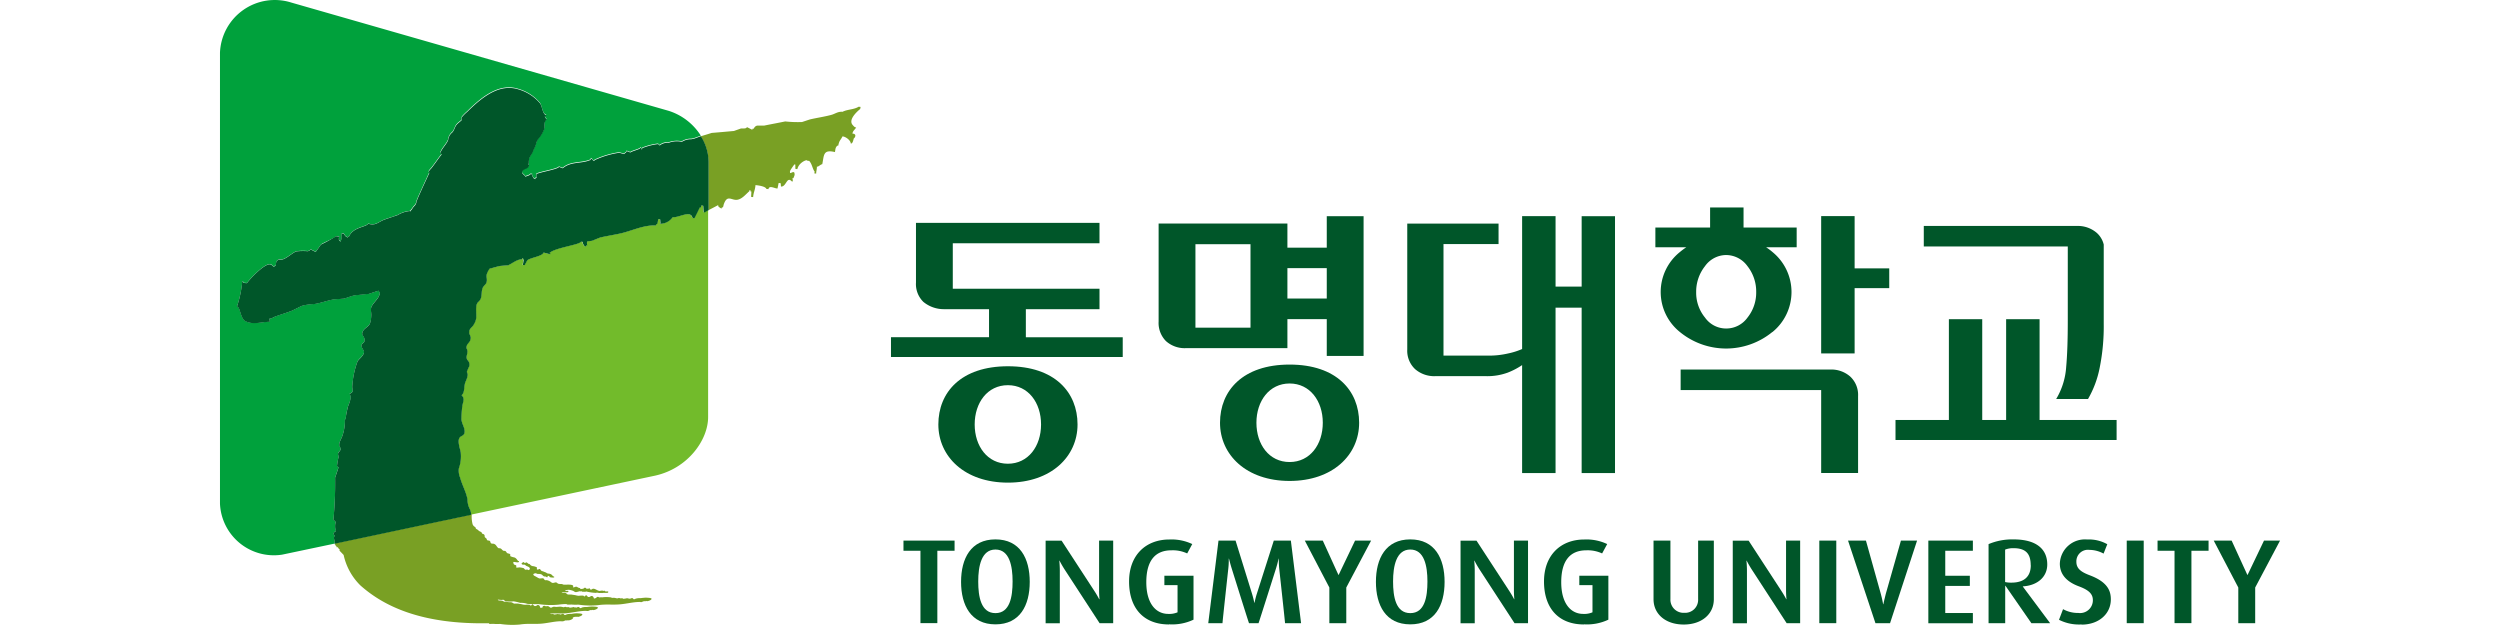<svg xmlns="http://www.w3.org/2000/svg" xmlns:xlink="http://www.w3.org/1999/xlink" width="320" height="80" viewBox="0 0 320 80">
  <defs>
    <clipPath id="clip-path">
      <rect id="사각형_411" data-name="사각형 411" width="320" height="80" transform="translate(-2740 5359)" fill="#fff" stroke="#707070" stroke-width="1"/>
    </clipPath>
  </defs>
  <g id="client-logo06" transform="translate(2740 -5359)" clip-path="url(#clip-path)">
    <g id="싸인류" transform="translate(-2711.843 5358.997)">
      <g id="그룹_2106" data-name="그룹 2106">
        <g id="그룹_2101" data-name="그룹 2101">
          <path id="패스_1375" data-name="패스 1375" d="M91.823,70.5v9.264H89.661V70.5H87.488V69.2h6.54V70.5H91.834Z" fill="#005629"/>
          <path id="패스_1376" data-name="패스 1376" d="M101.455,74.429c0,1.967-.346,4.054-2.194,4.054s-2.205-2.086-2.205-4.054.411-4.086,2.205-4.086S101.455,72.451,101.455,74.429Zm2.194.054c0-2.994-1.243-5.438-4.389-5.438s-4.4,2.443-4.4,5.438,1.265,5.438,4.4,5.438S103.649,77.488,103.649,74.483Z" fill="#005629"/>
          <path id="패스_1377" data-name="패스 1377" d="M112.59,79.769l-4.443-6.821a13.282,13.282,0,0,1-.681-1.178h-.032s.065.595.065,1.232V79.78h-1.816V69.208h2.043l4.184,6.421a11.883,11.883,0,0,1,.627,1.07h.043s-.054-.508-.054-1.124V69.2h1.805V79.769Z" fill="#005629"/>
          <path id="패스_1378" data-name="패스 1378" d="M121.465,79.932c-3.124,0-5.1-1.957-5.1-5.5,0-3.362,2.13-5.373,5.157-5.373a6.176,6.176,0,0,1,2.93.584l-.649,1.2a4.357,4.357,0,0,0-2.022-.4c-2.022,0-3.211,1.265-3.211,4.086,0,2.67,1.189,4.054,2.821,4.054a2.655,2.655,0,0,0,1.178-.205V74.9h-1.686V73.7h3.73v5.621a6.377,6.377,0,0,1-3.135.595Z" fill="#005629"/>
          <path id="패스_1379" data-name="패스 1379" d="M136.329,79.769c-.011-.259-.746-6.983-.746-6.983a12.516,12.516,0,0,1-.054-1.276H135.5s-.119.595-.335,1.276c0,0-2.1,6.638-2.227,6.983h-1.222c-.119-.3-2.216-7.005-2.216-7.005-.205-.659-.346-1.254-.346-1.254h-.032a9.4,9.4,0,0,1-.054,1.254s-.735,6.7-.746,7.005H126.5L127.811,69.2h2.184l2.1,6.778c.205.67.3,1.178.3,1.178h.032a9.408,9.408,0,0,1,.3-1.178l2.162-6.778h2.184l1.308,10.573H136.34Z" fill="#005629"/>
          <path id="패스_1380" data-name="패스 1380" d="M144.167,75.207v4.562H142V75.207L138.859,69.2h2.3l2,4.389h.032l2.1-4.389h2.054Z" fill="#005629"/>
          <path id="패스_1381" data-name="패스 1381" d="M154.555,74.429c0,1.967-.335,4.054-2.194,4.054s-2.205-2.086-2.205-4.054.411-4.086,2.205-4.086S154.555,72.451,154.555,74.429Zm2.195.054c0-2.994-1.243-5.438-4.389-5.438s-4.4,2.443-4.4,5.438,1.254,5.438,4.4,5.438S156.75,77.488,156.75,74.483Z" fill="#005629"/>
          <path id="패스_1382" data-name="패스 1382" d="M165.7,79.769l-4.443-6.821a13.283,13.283,0,0,1-.681-1.178h-.032s.065.595.065,1.232V79.78h-1.816V69.208h2.043l4.184,6.421a11.883,11.883,0,0,1,.627,1.07h.032s-.054-.508-.054-1.124V69.2h1.805V79.769H165.7Z" fill="#005629"/>
          <path id="패스_1383" data-name="패스 1383" d="M174.576,79.932c-3.124,0-5.1-1.957-5.1-5.5,0-3.362,2.13-5.373,5.157-5.373a6.176,6.176,0,0,1,2.93.584l-.649,1.2a4.393,4.393,0,0,0-2.022-.4c-2.022,0-3.211,1.265-3.211,4.086,0,2.67,1.189,4.054,2.822,4.054a2.655,2.655,0,0,0,1.178-.205V74.9h-1.686V73.7h3.719v5.621a6.377,6.377,0,0,1-3.135.595Z" fill="#005629"/>
          <path id="패스_1384" data-name="패스 1384" d="M187.354,79.942c-2.292,0-3.859-1.319-3.859-3.243V69.2h2.162v7.492a1.681,1.681,0,0,0,1.784,1.751,1.664,1.664,0,0,0,1.762-1.751V69.2h2.011v7.5c0,1.924-1.567,3.243-3.859,3.243Z" fill="#005629"/>
          <path id="패스_1385" data-name="패스 1385" d="M200.532,79.769,196.1,72.948a13.283,13.283,0,0,1-.681-1.178h-.032s.065.595.065,1.232V79.78h-1.816V69.208h2.032l4.184,6.421a11.888,11.888,0,0,1,.627,1.07h.032s-.054-.508-.054-1.124V69.2h1.805V79.769h-1.73Z" fill="#005629"/>
          <path id="패스_1386" data-name="패스 1386" d="M204.715,79.769V69.2h2.173V79.769Z" fill="#005629"/>
          <path id="패스_1387" data-name="패스 1387" d="M213.774,79.769H211.9L208.391,69.2h2.292l1.9,6.8c.173.616.3,1.34.3,1.34h.032s.141-.713.313-1.34l1.935-6.8h2.065l-3.459,10.573Z" fill="#005629"/>
          <path id="패스_1388" data-name="패스 1388" d="M218.671,79.769V69.2h5.7V70.5h-3.535v3.2h3.146V75h-3.146v3.47h3.535V79.78h-5.7Z" fill="#005629"/>
          <path id="패스_1389" data-name="패스 1389" d="M231.784,72.354c0,1.405-.811,2.227-2.486,2.227a3.478,3.478,0,0,1-.8-.076V70.354a2.8,2.8,0,0,1,1.07-.184c1.578,0,2.205.713,2.205,2.184Zm2.476,7.416-3.492-4.681v-.032c1.859-.108,3.124-1.2,3.124-2.8,0-1.978-1.405-3.211-4.313-3.211a7.784,7.784,0,0,0-3.2.605V79.769h2.13V74.98h.032l3.319,4.789Z" fill="#005629"/>
          <path id="패스_1390" data-name="패스 1390" d="M238.281,79.932a5.669,5.669,0,0,1-2.886-.595l.519-1.362a3.9,3.9,0,0,0,1.957.486,1.636,1.636,0,0,0,1.859-1.632c0-.8-.508-1.3-1.816-1.784-1.913-.713-2.411-1.859-2.411-2.886a3.207,3.207,0,0,1,3.5-3.1,4.776,4.776,0,0,1,2.573.605l-.476,1.2a3.825,3.825,0,0,0-1.805-.476,1.479,1.479,0,0,0-1.676,1.535c0,.94.746,1.351,1.773,1.74,2.292.876,2.638,2.043,2.638,3.059,0,1.881-1.567,3.232-3.74,3.232Z" fill="#005629"/>
          <path id="패스_1391" data-name="패스 1391" d="M244.065,79.769V69.2h2.173V79.769Z" fill="#005629"/>
          <path id="패스_1392" data-name="패스 1392" d="M252.345,70.5v9.264h-2.162V70.5h-2.173V69.2h6.529V70.5Z" fill="#005629"/>
          <path id="패스_1393" data-name="패스 1393" d="M260.507,75.207v4.562h-2.162V75.207L255.2,69.2h2.292l2.011,4.389h.032l2.1-4.389h2.054Z" fill="#005629"/>
        </g>
        <g id="그룹_2103" data-name="그룹 2103">
          <g id="그룹_2102" data-name="그룹 2102">
            <path id="패스_1394" data-name="패스 1394" d="M61.9,27.177c-.022-.292-.043-.584-.076-.854-.086-.011-.173-.011-.259-.022-.043.195.022.281-.184.259-.216.454-.454.908-.67,1.362-.076,0-.162-.022-.249-.022-.227-1.081-1.74-.022-2.551-.108a1.928,1.928,0,0,1-1.589.843.66.66,0,0,1,.032-.141c-.011-.141-.022-.281-.043-.432a.968.968,0,0,1-.249-.022c-.043.216-.065.7-.27.681-.011.043-.022.1-.032.13-1.578-.086-3.113.713-4.616,1.038-.854.184-1.665.3-2.5.5-.346.13-.692.281-1.049.422-.173.032-.346.043-.508.065-.238-.022-.119.378-.119.551a.526.526,0,0,1-.13-.011.57.57,0,0,1-.032.13c-.249-.022-.313-.281-.411-.454a.633.633,0,0,1,.022-.141,1.93,1.93,0,0,0-.249-.022c-.086.389-3.416.768-4.032,1.459.162.022.13-.043.1.151-.281-.076-.562-.151-.854-.227-.1.476-1.708.659-2.076.995l-.324.616c-.086,0-.173-.011-.249-.011.043-.238.086-.476.141-.7a.571.571,0,0,1-.13-.011c.011-.043.022-.086.032-.141a.485.485,0,0,1-.119-.011.536.536,0,0,1-.032.141c-.595-.065-1.265.551-1.805.768-.368.032-.724.054-1.092.086-.411.119-.832.227-1.243.335a2.244,2.244,0,0,0-.368.713c-.1.432.119.638-.065,1.135-.076.184-.346.368-.443.584-.216.5-.054.951-.281,1.449-.216.465-.454.335-.541.919-.108.93.249,1.459-.378,2.432-.205.313-.476.4-.53.822-.043.486.346.53.108,1.157-.108.249-.335.389-.422.638-.108.389.054.389.086.681s-.141.638-.108.908.216.281.281.5a.784.784,0,0,1,.054.551,5.162,5.162,0,0,0-.313.735c.281.357-.032.94-.205,1.362-.162.454-.054,1.351-.465,1.6.422.443.227.67.1,1.362a13.848,13.848,0,0,0-.119,1.654c-.011.638.551,1.232.378,1.87-.13.368-.443.27-.649.616-.227.443.086,1.33.173,1.784a4.6,4.6,0,0,1-.238,2.108A2.3,2.3,0,0,0,30.7,61.1c.259.973.757,1.784.951,2.8a2.539,2.539,0,0,0,.238,1.124,2.183,2.183,0,0,1,.238.854l23.577-4.994c4.216-.94,6.778-4.584,6.778-7.492V26.874c-.195.108-.335.184-.335.184-.13.1-.119.119-.281.108Z" fill="#72bb2b"/>
            <path id="패스_1395" data-name="패스 1395" d="M24.583,26.68c.238-.432.486-.432.562-.94.065-.3,1.643-3.654,1.643-3.686-.184-.119,0-.27.108-.432.162-.065,1.395-1.924,1.47-1.892a1.8,1.8,0,0,0-.173-.227c.195-.562.843-1.168,1.005-1.665a1.476,1.476,0,0,1,.53-.962c.292-.324.3-.7.573-1.005.195-.227.476-.389.638-.584a.545.545,0,0,1,.022-.368,5.789,5.789,0,0,1,.681-.681c1.978-1.978,4.162-3.611,6.519-2.876a5.645,5.645,0,0,1,2.8,1.805c.292.432.292,1.416.822,1.524-.054.032-.162.141-.238.184.1.065.162.281.281.346-.465.335-.227.832-.324,1.211a4.018,4.018,0,0,1-.746,1.265,1.984,1.984,0,0,0-.335.778c-.076.27-.249.541-.357.822a6.532,6.532,0,0,1-.465.854,1.743,1.743,0,0,0-.076.573,1.64,1.64,0,0,1-.032.227l.065.162c-.13.53-.692.335-.876.8-.1.281.335.4.378.627.368-.108.627-.205.659-.314a1.053,1.053,0,0,1,.259.022c-.011.054-.022.1-.032.141.1.184.162.443.411.465a.633.633,0,0,0,.022-.141h.13c0-.173-.108-.573.119-.551.357-.195,2.692-.584,2.757-.876a4.3,4.3,0,0,0,.476.184c1.005-.876,2.292-.584,3.394-1.005.141-.054.162,0,.205-.205h.13c.086.119.292.454.346.173a11.312,11.312,0,0,1,3.157-.951c.195.054.4.119.616.173.151-.162.281-.162.335-.389.151.065.313.13.476.184.238-.205,1.243-.4,1.276-.584a.405.405,0,0,1,.119.011c-.043.173-.065.13.1.151.011-.054.022-.086.032-.141a8.226,8.226,0,0,1,2.043-.519c.065.119.065.151.216.162a1.451,1.451,0,0,1,1.1-.313,3,3,0,0,1,1.7-.13,2.154,2.154,0,0,1,1.2-.335,2.345,2.345,0,0,0,.378-.076c.195-.065.67-.238.865-.313A7.576,7.576,0,0,0,57.468,14.2L9.146.335A7.023,7.023,0,0,0,0,6.746V64.473A6.907,6.907,0,0,0,7.946,71l6.724-1.416V69.51c.086-.324-.205-.616.022-.962-.054-.065-.13-.151-.173-.216a.623.623,0,0,1,.335-.368,2.019,2.019,0,0,1-.032-1.157c-.076-.1-.076-.195-.3-.238a51.376,51.376,0,0,0,.227-5.448c.141-.443.292-.886.443-1.33-.054-.043-.141-.086-.205-.13a9.17,9.17,0,0,1,.205-1.189c.022-.162-.1-.3-.054-.465.043-.184.292-.313.313-.53,0-.227-.141-.3-.173-.454-.043-.443.259-.832.389-1.222a5.7,5.7,0,0,0,.324-2.151.8.8,0,0,0,.151-.043c-.141.022.216-1.481.249-1.578.184-.508.519-1.135.205-1.643.584-.205.357-.486.346-.9a10.879,10.879,0,0,1,.649-3.167c.108-.378.811-.724.854-1.265,0-.238-.368-.616-.335-.822.108-.443.486-.27.4-.843-.076-.465-.465-.476-.205-1.005.184-.378.713-.573.9-.984a3.473,3.473,0,0,0,.173-1.081c.011-.454-.13-.713.054-1.124.227-.454.67-.811.9-1.254.249-.508.086-.508-.032-.746-.411.141-.822.27-1.232.411-.595.054-1.189.119-1.784.184-.465.076-.93.292-1.405.422l-1.254.1h-.043c-.854.141-1.719.5-2.594.605a6.4,6.4,0,0,0-1.513.227c-.411.205-.811.4-1.211.595-.724.3-1.416.486-2.162.757-.249.1-.465.292-.746.259.011.141.032.292.043.422-1.059,0-2.227.432-3.167-.1-.627-.357-.616-1.816-1.049-1.859a13.6,13.6,0,0,0,.659-3.049c.022-.184-.022-.141.141-.13a.225.225,0,0,1-.032.141c.173.022.346.032.508.043.432-.616,2.238-2.476,2.951-2.411.054.086.1.151.13,0,.119.108.259.313.443.324,0-.043.022-.086.022-.141.054,0,.086.011.13.011.043-.216.054-.7.27-.681.043-.184,0-.151.151-.13.638.238,1.589-.8,2.227-1.038a6.8,6.8,0,0,1,1.47-.022c.162-.054.27-.054.313-.249.227.119.465.238.692.346.227-.313.465-.627.681-.951.3-.227,1.892-.865,1.935-1.07.13,0,.249.022.378.032-.011.227-.108.551.141.584-.011.043-.022.086-.032.141.324-.368.162-.724.238-1.113a2.247,2.247,0,0,1,.249.032c.119.195.27.454.541.476a.66.66,0,0,1,.032-.141h.13c.3-.757,1.189-1.049,1.795-1.254.335-.119.573-.216.616-.357,1.049.3,1.254-.216,2.205-.562.541-.173,1.059-.357,1.589-.541a3.686,3.686,0,0,1,1.567-.519l.27-.335Z" fill="#00a13c"/>
          </g>
          <path id="패스_1396" data-name="패스 1396" d="M76.1,22.053c-.043.227.043.151.216.162-.011-.292.108-.595.086-.876.216.022.432-.27.692-.324.238-1.124.076-1.924,1.622-1.546.076-.4.032-.53.3-.822h.119c.162-.746.249-.595.551-1.189.432.043,1.038.508,1.059.919.249.022.313-.432.389-.67.1,0,.465-.573-.184-.605.086-.4.281-.454.486-.778-.216-.022-.324-.184-.454-.324-.562-.638.432-1.611.962-2.043a2.394,2.394,0,0,0,.054-.27c-.086,0-.162-.022-.249-.022-.638.389-1.405.313-2.065.649-.584-.054-.94.259-1.416.389-.919.249-1.816.368-2.746.584-.335.108-.681.227-1.016.335a14.467,14.467,0,0,1-2.151-.076c-.886.184-1.784.346-2.681.53h-.876c-.259.043-.357.184-.5.411-.173,0-.119-.054-.162.13-.216-.108-.465-.238-.692-.346-.054.249-.584.151-.778.184-.292.108-.584.205-.876.313-.951.086-1.892.173-2.854.249-.562.184-.843.259-1.395.432a6.3,6.3,0,0,1,.984,3.438v6.021c.443-.227,1.157-.605,1.254-.659a.242.242,0,0,0,.1.259,1.718,1.718,0,0,0,.324.195.854.854,0,0,1,.032-.141c.205.022.184-.195.249-.4.476-1.362,1.016-.411,1.816-.605.584-.141.995-.681,1.459-1.081.043-.184-.022-.141.151-.13-.032.184-.076.13.108.162,0,.238-.022.465-.032.7.1,0,.173.022.259.022.043-.605.259-.919.3-1.535.3.032,1.286.141,1.405.5a.927.927,0,0,1,.249.022c.119-.551.789-.076,1.168-.086.022-.141.054-.27.086-.422.011-.086.043-.184.054-.281a2.1,2.1,0,0,1,.259.022c.022.141.022.281.043.432.692.054.735-1.373,1.384-.659h.13a3.081,3.081,0,0,0-.043-.432c.043.011.086.011.13.022.043-.238.249-.389.076-.768a.487.487,0,0,0-.4.108c-.173-.022-.13.032-.1-.151-.184-.022.519-.908.53-.951.043,0,.086.011.13.011,0,.184,0,.378.011.562a1.93,1.93,0,0,0,.249.022c.173-.843,1.276-1.3,1.265-1.07.086,0,.162.022.249.022.389.422.378.94.713,1.405Z" fill="#79a024"/>
          <path id="패스_1397" data-name="패스 1397" d="M34.4,79.834c.1.065.562,0,.724.032a5.4,5.4,0,0,0,.724,0,10.373,10.373,0,0,0,2.54.076c1.027-.162,1.838-.022,2.832-.119.811-.076,1.643-.3,2.422-.3a.947.947,0,0,0,.3,0,3,3,0,0,0,.281-.108c.13-.011.195.043.324-.032a.144.144,0,0,0,.054.032c.141,0,.649-.162.573-.335a.038.038,0,0,1-.032-.022,1.99,1.99,0,0,1,.27-.1c.13-.022.184.032.324-.032.022.011.032.032.054.043.151,0,.659-.173.584-.346-.065-.108-.53-.1-.681-.119A3.979,3.979,0,0,0,45,78.58a1.946,1.946,0,0,0-.605.054,1.172,1.172,0,0,1-.205.086c-.13.022-.141-.076-.205-.119-.1-.054-.205,0-.335.043-.162.065-.054,0-.141-.032-.032,0-.086.022-.119.022-.054,0-.065-.054-.119-.054a2.738,2.738,0,0,1-.519.086c-.054-.108-.238-.054-.368-.065-.076,0-.119-.054-.195-.043h0c.9-.1,1.3.022,2.205-.065.811-.086,1.643-.292,2.422-.3a2.849,2.849,0,0,0,.3.022A3,3,0,0,1,47.4,78.1c.119-.022.205.032.335-.043a.084.084,0,0,1,.043.043c.151,0,.659-.173.584-.346-.054-.108-.53-.1-.681-.119a5.151,5.151,0,0,0-.692.065,2.043,2.043,0,0,0-.616.054,1.532,1.532,0,0,1-.195.086c-.13.032-.13-.076-.205-.119-.1-.054-.216,0-.335.043-.162.065-.054,0-.141-.032-.032-.011-.086.032-.119.022-.054-.011-.054-.054-.108-.054a2.171,2.171,0,0,1-.519.086c-.054-.108-.238-.054-.368-.065-.076,0-.13-.054-.205-.043-.032,0-.195.065-.195.054a2.947,2.947,0,0,0-.4-.076c-.184,0-.357.032-.551.032-.162,0-.3-.065-.5.043s-.259.032-.368-.043a.567.567,0,0,0-.195-.108,1.141,1.141,0,0,1-.27.022c-.065,0-.086-.054-.162-.054-.151,0-.27.076-.238.205a.919.919,0,0,1-.27.054c-.065-.022-.032-.086-.054-.13-.065-.108-.1-.249-.314-.227-.076,0-.13.086-.195.108-.216.054-.184.022-.3-.054-.011,0-.151-.227-.216-.13-.216.281-.195.076-.324.043a2.439,2.439,0,0,0-.562,0,.571.571,0,0,0-.141-.011,1.486,1.486,0,0,1-.27-.054c-.162-.032-.314-.054-.486-.086a1.218,1.218,0,0,0-.281,0,.033.033,0,0,1-.022-.011.16.16,0,0,0-.076.011h-.13c-.141-.043-.216-.141-.368-.173-.119-.022-.27,0-.411-.022a3.974,3.974,0,0,0-.541-.054c-.065-.119-.378-.151-.659-.151a.251.251,0,0,1-.119-.119c.195.022.346.043.4.043.119.022.259-.043.368,0,.108.065.1.141.227.173a3.979,3.979,0,0,0,1.016.011,5.453,5.453,0,0,1,.854.195,2.515,2.515,0,0,1,.93.13,5.133,5.133,0,0,0,.724.022c.238.032.486,0,.724.011a10.39,10.39,0,0,0,2.54.065,7.814,7.814,0,0,1,.962-.076.251.251,0,0,1,.108.043c.086.065.573,0,.735.032a5.4,5.4,0,0,0,.724,0,10.463,10.463,0,0,0,2.551.065c1.027-.151,1.838-.011,2.843-.108.811-.076,1.643-.292,2.432-.3.108,0,.195.043.292.011a2.167,2.167,0,0,1,.281-.108c.13-.011.195.032.335-.032.022,0,.022.022.054.032.141,0,.649-.162.573-.335-.065-.1-.519-.1-.681-.119a5.5,5.5,0,0,0-.692.065,1.974,1.974,0,0,0-.605.054,1.172,1.172,0,0,0-.205.086c-.141.022-.141-.076-.205-.119-.108-.065-.216,0-.335.043-.162.065-.054,0-.141-.032-.032,0-.086.022-.13.022s-.054-.054-.108-.054a2.889,2.889,0,0,1-.519.086c-.054-.108-.238-.054-.357-.065-.076,0-.119-.054-.205-.043a1.951,1.951,0,0,1-.205.054c-.043,0-.3-.076-.389-.076a2.634,2.634,0,0,0-.292.011c-.065-.1-.53-.1-.692-.108a4.012,4.012,0,0,0-.584.043c-.022,0-.043-.022-.065-.022a2.287,2.287,0,0,1-.259.022c-.065,0-.1-.054-.162-.065a.232.232,0,0,0-.238.119,1.664,1.664,0,0,1-.205.086.333.333,0,0,1-.108-.011.16.16,0,0,0-.011-.076c-.054-.108-.086-.249-.314-.227-.076,0-.13.086-.184.1-.227.054-.184.022-.313-.054,0,0-.141-.227-.216-.13-.216.27-.184.076-.324.032a3.425,3.425,0,0,0-.562.022,1.814,1.814,0,0,1-.422-.076c-.162-.032-.313-.043-.476-.076s-.4.011-.508-.022c-.141-.043-.162-.162-.324-.195-.119-.022-.324.022-.465,0l.065-.054.13-.032h.378c.065,0,.27.032.292-.076s-.065-.108-.173-.1c-.151.022-.184,0-.259-.076.151-.022.3-.054.476-.065a2.38,2.38,0,0,1,.562.141c.13.054.184.151.357.162.043,0,.454-.086.454-.13.022.011.043.032.076.054a.228.228,0,0,1,.216-.022c.043.086.205.011.292.065.1-.065.119.054.259-.054a6.713,6.713,0,0,0,1.276.184c.108-.065.184,0,.27-.022.119.086.346,0,.486.043a.543.543,0,0,0,.13-.022H49.4c.076,0,.27.022.3-.086s-.065-.108-.184-.1c-.151.022-.195,0-.27-.086-.043-.032-.119.032-.151.032-.054-.086-.249-.022-.324-.054-.313.195-.724-.313-1.049-.227-.032,0-.238.119-.216.13-.043-.032-.086-.043-.13-.076-.022-.032-.011-.086-.065-.119-.054,0-.086.032-.141.043a.567.567,0,0,1-.3-.011c0-.032-.022-.043-.032-.076-.043,0-.076-.032-.119-.032-.1,0-.13.076-.205.119a1.265,1.265,0,0,1-.346.043c-.076,0-.032-.1-.086-.119a.631.631,0,0,1-.195-.043c-.108-.043-.184-.13-.313-.13-.162.011-.238.13-.4.065.292-.465-.951-.292-1.168-.324-.119-.022-.184-.086-.324-.086a1.452,1.452,0,0,1-.378-.032c-.119-.043-.162-.151-.292-.173-.108-.011-.259.065-.378.065-.184,0-.141-.032-.259-.1a1.239,1.239,0,0,0-.541-.249c-.141-.011-.141.043-.27-.032-.065-.043-.076-.13-.151-.184-.141-.076-.411.043-.573-.022-.184-.076-.389-.227-.584-.313-.054-.032-.184-.13-.141-.216.032-.065.141-.086.205-.108.162-.043.216.065.357.076a1.58,1.58,0,0,1,.4.032c.281.1.238.324.627.3.065.022.141.151.227.065.054-.054-.022-.065,0-.108.022-.076.173-.022.205,0,.065.065.043.119.151.141a1.8,1.8,0,0,0,.238.032c.054,0,.3.032.259-.086-.022-.054-.065-.043-.108-.065-.108-.076-.173-.173-.281-.259a.991.991,0,0,0-.4-.1.453.453,0,0,1-.238-.119c-.086-.043-.184-.065-.27-.108a2.308,2.308,0,0,0-.292-.1c-.065-.022-.086-.076-.141-.119,0-.022-.032-.043-.043-.054s-.011-.032-.022-.054c-.141-.1-.249.1-.389.032-.1-.043.022-.216-.043-.27a1.383,1.383,0,0,0-.53-.162.51.51,0,0,1-.346-.216c-.1-.1-.1-.032-.184-.076-.108-.054-.27-.313-.422-.1a.155.155,0,0,1-.162-.13c-.216.054-.443.205-.195.324.1.043.195-.011.292.022a1.18,1.18,0,0,1,.184.141c.151.076.368.119.454.281.1.227-.238.357-.3.173-.076.022-.216.065-.281.032s-.108-.119-.184-.184a2.53,2.53,0,0,0-.5-.1c-.119-.011-.389.065-.465,0-.022-.032.043-.173,0-.238-.054-.086-.216-.076-.292-.151-.022-.032-.162-.313-.011-.313.13,0,.573.119.649,0s-.076-.086-.13-.151c-.162-.195-.227-.357-.486-.432a1.747,1.747,0,0,1-.476-.151c-.076-.054.076-.216-.1-.3-.1-.043-.216-.043-.313-.1-.108-.086-.1-.195-.249-.27-.054-.022-.162,0-.238-.032-.151-.065-.205-.227-.368-.292s-.184.032-.324-.086c-.216-.205-.238-.443-.584-.519-.119-.022-.205.022-.314-.065-.108-.119-.022-.227-.205-.324-.086-.032-.173,0-.238-.043-.108-.076-.065-.119-.119-.205s-.162-.119-.216-.205,0-.13-.032-.205a.287.287,0,0,0-.1-.162,1.211,1.211,0,0,1-.238-.1c0-.173-.205-.227-.324-.292s-.249-.249-.389-.27a.488.488,0,0,0-.076-.076c0-.151-.1-.184-.249-.3,0-.011-.022-.022-.043-.043a1.006,1.006,0,0,1-.119-.205,4.061,4.061,0,0,1-.108-1.265l-17.5,3.708v.054a.3.3,0,0,0-.043.054c.011.022.043.032.043.054.086.065.076.216.205.238v.1a.26.26,0,0,0,.162,0,.567.567,0,0,0,.227.292.18.18,0,0,1-.032.141c.184.184.368.378.541.562a7.773,7.773,0,0,0,2.14,3.892c2.994,2.67,7.837,5.027,16.486,4.843Z" fill="#79a024"/>
          <path id="패스_1398" data-name="패스 1398" d="M24.312,27.015a3.785,3.785,0,0,0-1.567.519c-.53.184-1.049.357-1.589.541-.951.335-1.157.865-2.205.562-.032.141-.281.238-.616.357-.605.205-1.492.5-1.795,1.254h-.13a.536.536,0,0,1-.032.141c-.27-.022-.411-.281-.541-.476a1.73,1.73,0,0,1-.249-.032c-.086.389.076.746-.238,1.113a.66.66,0,0,1,.032-.141c-.238-.032-.151-.357-.141-.584-.13,0-.249-.022-.378-.032a17.417,17.417,0,0,1-1.935,1.07c-.227.324-.454.638-.681.951-.227-.119-.465-.238-.692-.346-.043.195-.151.195-.313.249a7.594,7.594,0,0,0-1.47.022c-.638.238-1.589,1.286-2.227,1.038-.162-.022-.108-.054-.151.13-.216-.032-.227.454-.27.681-.043,0-.076-.011-.13-.011,0,.054-.022.1-.022.141-.184-.022-.324-.216-.443-.324-.032.141-.076.076-.13,0-.724-.065-2.519,1.795-2.951,2.411A4.2,4.2,0,0,1,2.94,36.2a.536.536,0,0,0,.032-.141c-.162-.022-.119-.054-.141.13a13.468,13.468,0,0,1-.659,3.049c.422.043.422,1.492,1.049,1.859.94.53,2.108.108,3.167.1-.011-.141-.022-.281-.043-.422.27.032.5-.173.746-.259.746-.27,1.438-.465,2.162-.757.4-.195.811-.4,1.211-.595a6.317,6.317,0,0,1,1.513-.227c.876-.108,1.74-.465,2.594-.605h.043l1.254-.1c.476-.13.951-.346,1.405-.422.595-.065,1.189-.119,1.784-.184.411-.141.822-.281,1.232-.411.119.238.281.238.032.746-.227.454-.67.8-.9,1.254-.195.4-.043.659-.054,1.124a3.822,3.822,0,0,1-.173,1.081c-.195.411-.713.605-.9.984-.259.53.13.551.205,1.005.076.573-.3.4-.4.843-.032.205.335.584.335.822-.043.541-.735.9-.854,1.265a10.951,10.951,0,0,0-.649,3.167c.011.411.238.692-.346.9.3.508-.022,1.146-.205,1.643-.022.1-.389,1.611-.249,1.578a.8.8,0,0,1-.151.043,5.633,5.633,0,0,1-.324,2.151c-.13.389-.432.778-.389,1.222.032.151.184.238.173.454s-.259.346-.313.53.076.313.054.465a9.17,9.17,0,0,0-.205,1.189c.065.043.141.086.205.13-.141.454-.292.886-.443,1.33a48.764,48.764,0,0,1-.227,5.448c.227.043.227.141.3.238a1.931,1.931,0,0,0,.032,1.157.566.566,0,0,0-.335.368c.043.065.119.151.173.216-.227.346.065.638-.022.962v.076l17.5-3.708a2.011,2.011,0,0,0-.238-.854,2.539,2.539,0,0,1-.238-1.124c-.195-1.016-.692-1.827-.951-2.8a2.318,2.318,0,0,1-.162-1.146,4.6,4.6,0,0,0,.238-2.108c-.086-.454-.411-1.34-.173-1.784.195-.335.508-.238.649-.616.173-.638-.389-1.232-.378-1.87a13.848,13.848,0,0,1,.119-1.654c.13-.681.324-.919-.1-1.362.411-.249.3-1.146.465-1.6.162-.422.486-1.016.205-1.362a6.483,6.483,0,0,1,.313-.735.73.73,0,0,0-.054-.551c-.065-.216-.238-.216-.281-.5s.141-.627.108-.908-.205-.292-.086-.681c.086-.249.313-.378.422-.638.238-.627-.151-.67-.108-1.157.043-.422.324-.508.53-.822.627-.962.259-1.492.378-2.432.076-.584.313-.454.541-.919.216-.5.065-.951.281-1.449.1-.227.368-.411.443-.584.184-.486-.032-.7.065-1.135a2.637,2.637,0,0,1,.368-.713c.411-.108.832-.227,1.243-.335.357-.043.724-.065,1.092-.086.53-.216,1.211-.822,1.805-.768.011-.043.022-.086.032-.141a.405.405,0,0,1,.119.011.333.333,0,0,1-.032.141.485.485,0,0,1,.13.011c-.054.227-.1.465-.141.7a1.832,1.832,0,0,1,.249.011c.1-.205.216-.411.324-.616.368-.335,1.978-.519,2.076-.995.292.076.573.151.854.227.032-.195.076-.13-.1-.151.616-.681,3.946-1.07,4.032-1.459a1.93,1.93,0,0,1,.249.022.744.744,0,0,1-.022.141c.108.173.162.432.411.454a.57.57,0,0,1,.032-.13.526.526,0,0,1,.13.011c0-.173-.108-.584.119-.551l.508-.065c.346-.141.7-.292,1.049-.422.832-.195,1.643-.314,2.5-.5,1.5-.324,3.038-1.124,4.616-1.038a.755.755,0,0,1,.032-.13c.216.022.227-.465.27-.681a1.774,1.774,0,0,1,.249.022c.022.151.022.292.043.432-.011.054-.022.086-.032.141a1.928,1.928,0,0,0,1.589-.843c.811.086,2.324-.973,2.551.108.086,0,.173.022.249.022.227-.454.454-.9.67-1.362.205.022.141-.065.184-.259a1.053,1.053,0,0,1,.259.022c.032.281.043.573.076.854.162.011.151-.011.281-.108,0,0,.141-.076.335-.184V20.886a6.305,6.305,0,0,0-.984-3.448c-.195.065-.67.249-.865.313-.13.032-.259.054-.378.076a2.194,2.194,0,0,0-1.2.335,2.911,2.911,0,0,0-1.7.13,1.51,1.51,0,0,0-1.1.313c-.162,0-.151-.043-.216-.162a8.226,8.226,0,0,0-2.043.519c-.011.054-.022.086-.032.141-.162-.011-.141.032-.1-.151a.443.443,0,0,1-.119-.011c-.043.184-1.038.389-1.276.584-.162-.054-.324-.119-.476-.184-.054.227-.195.227-.335.389-.205-.054-.411-.119-.616-.173a11.312,11.312,0,0,0-3.157.951c-.054.27-.259-.054-.346-.173h-.13c-.043.205-.065.151-.205.205-1.1.432-2.378.13-3.394,1.005-.162-.054-.313-.119-.476-.184-.065.292-2.389.681-2.757.876-.227-.022-.119.378-.119.551h-.13a.744.744,0,0,1-.022.141c-.259-.022-.314-.281-.411-.465a.373.373,0,0,1,.032-.141,2.1,2.1,0,0,0-.259-.022c-.022.108-.281.205-.659.314-.054-.227-.486-.357-.378-.627.195-.465.757-.27.876-.8a1.015,1.015,0,0,1-.065-.162,1.64,1.64,0,0,1,.032-.227,1.743,1.743,0,0,1,.076-.573c.13-.3.357-.53.465-.854.1-.27.27-.551.357-.822a1.713,1.713,0,0,1,.335-.778,4.017,4.017,0,0,0,.746-1.265c.108-.378-.141-.865.324-1.211-.119-.065-.184-.281-.281-.346.076-.043.184-.151.238-.184-.519-.108-.519-1.092-.822-1.524a5.693,5.693,0,0,0-2.8-1.805c-2.357-.735-4.53.9-6.519,2.876a5.787,5.787,0,0,0-.681.681.545.545,0,0,0-.022.368c-.162.195-.443.357-.638.584-.27.3-.281.681-.573,1.005a1.452,1.452,0,0,0-.53.962c-.162.5-.811,1.1-1.005,1.665a1.8,1.8,0,0,1,.173.227c-.076-.032-1.308,1.827-1.47,1.892-.108.162-.292.3-.108.432,0,.022-1.589,3.384-1.643,3.686-.076.508-.324.508-.562.941l-.27.335Z" fill="#005629"/>
        </g>
        <g id="그룹_2105" data-name="그룹 2105">
          <g id="그룹_2104" data-name="그룹 2104">
            <path id="패스_1399" data-name="패스 1399" d="M141.669,27.674v4.032h-5.038V28.615H120.146v12.54a3.3,3.3,0,0,0,.94,2.508,3.578,3.578,0,0,0,2.605.9h12.94V40.852h5.038v4.713h4.713V27.674h-4.713Zm0,6.648v3.892h-5.038V34.323Zm-9.762-3.059V41.944h-7.048V31.263h7.048Z" fill="#005629"/>
            <path id="패스_1400" data-name="패스 1400" d="M103.152,43.166V39.577h9.427V36.961H93.8V31.145h18.778V28.528H89.088v7.643a3.185,3.185,0,0,0,.951,2.476,4.1,4.1,0,0,0,2.627.93h5.773v3.589H85.888V45.7h29.664v-2.53H103.163Z" fill="#005629"/>
            <path id="패스_1401" data-name="패스 1401" d="M174.295,27.664V36.69h-3.34V27.664h-4.281V44.679a9.067,9.067,0,0,1-1.773.562,10.846,10.846,0,0,1-2.616.281h-5.675V31.242h7.048V28.626H151.972V44.744a3.224,3.224,0,0,0,1.005,2.508,3.716,3.716,0,0,0,2.54.9h6.573a7.591,7.591,0,0,0,2.713-.443,9.264,9.264,0,0,0,1.87-.973V60.559h4.281V39.382h3.34V60.559h4.27V27.674h-4.27Z" fill="#005629"/>
            <path id="패스_1402" data-name="패스 1402" d="M232.909,53.76v-12.9h-4.281v12.9h-3.059v-12.9H221.3v12.9h-6.832v2.562h28.3V53.76Z" fill="#005629"/>
            <path id="패스_1403" data-name="패스 1403" d="M236.519,31.566v9.481c0,2.443-.065,4.378-.205,5.924a9.111,9.111,0,0,1-1.2,3.967l-.086.141H239.1l.032-.043a12.943,12.943,0,0,0,1.47-3.957,26.833,26.833,0,0,0,.519-5.643V31.328h0v-.022a2.926,2.926,0,0,0-.876-1.481,3.7,3.7,0,0,0-2.54-.9H218.088v2.627h18.432Z" fill="#005629"/>
            <path id="패스_1404" data-name="패스 1404" d="M209.234,34.355V27.664h-4.281V45.241h4.281V36.885h4.432v-2.53Z" fill="#005629"/>
            <path id="패스_1405" data-name="패스 1405" d="M206.131,47.306H186.965v2.627h17.988V60.549h4.724V50.711a3.2,3.2,0,0,0-1.005-2.508,3.665,3.665,0,0,0-2.54-.9Z" fill="#005629"/>
            <path id="패스_1406" data-name="패스 1406" d="M198.715,42.506a6.6,6.6,0,0,0,0-10.248,7.184,7.184,0,0,0-.811-.605h3.913v-2.53h-6.8V26.561h-4.281v2.562h-7.005v2.53h3.957a8.778,8.778,0,0,0-.811.605,6.559,6.559,0,0,0,0,10.248,9.333,9.333,0,0,0,11.816,0Zm-8.627-8.443a3.35,3.35,0,0,1,2.7-1.416,3.389,3.389,0,0,1,2.724,1.416,5.243,5.243,0,0,1,1.124,3.319,5.111,5.111,0,0,1-1.124,3.286,3.34,3.34,0,0,1-2.724,1.384,3.3,3.3,0,0,1-2.7-1.395,5.011,5.011,0,0,1-1.135-3.276A5.253,5.253,0,0,1,190.089,34.063Z" fill="#005629"/>
          </g>
          <path id="패스_1407" data-name="패스 1407" d="M100.86,46.884c-6,0-8.908,3.33-8.908,7.448s3.373,7.448,8.908,7.448,8.908-3.34,8.908-7.448S106.86,46.884,100.86,46.884ZM100.85,59.36c-2.616,0-4.248-2.249-4.248-5.027s1.632-5.027,4.248-5.027,4.248,2.249,4.248,5.027S103.466,59.36,100.85,59.36Z" fill="#005629"/>
          <path id="패스_1408" data-name="패스 1408" d="M136.913,46.668c-6,0-8.908,3.34-8.908,7.448s3.373,7.448,8.908,7.448,8.9-3.34,8.9-7.448-2.9-7.448-8.9-7.448Zm0,12.475c-2.627,0-4.248-2.249-4.248-5.027s1.643-5.027,4.248-5.027,4.248,2.249,4.248,5.027S139.529,59.143,136.913,59.143Z" fill="#005629"/>
        </g>
      </g>
    </g>
  </g>
</svg>
